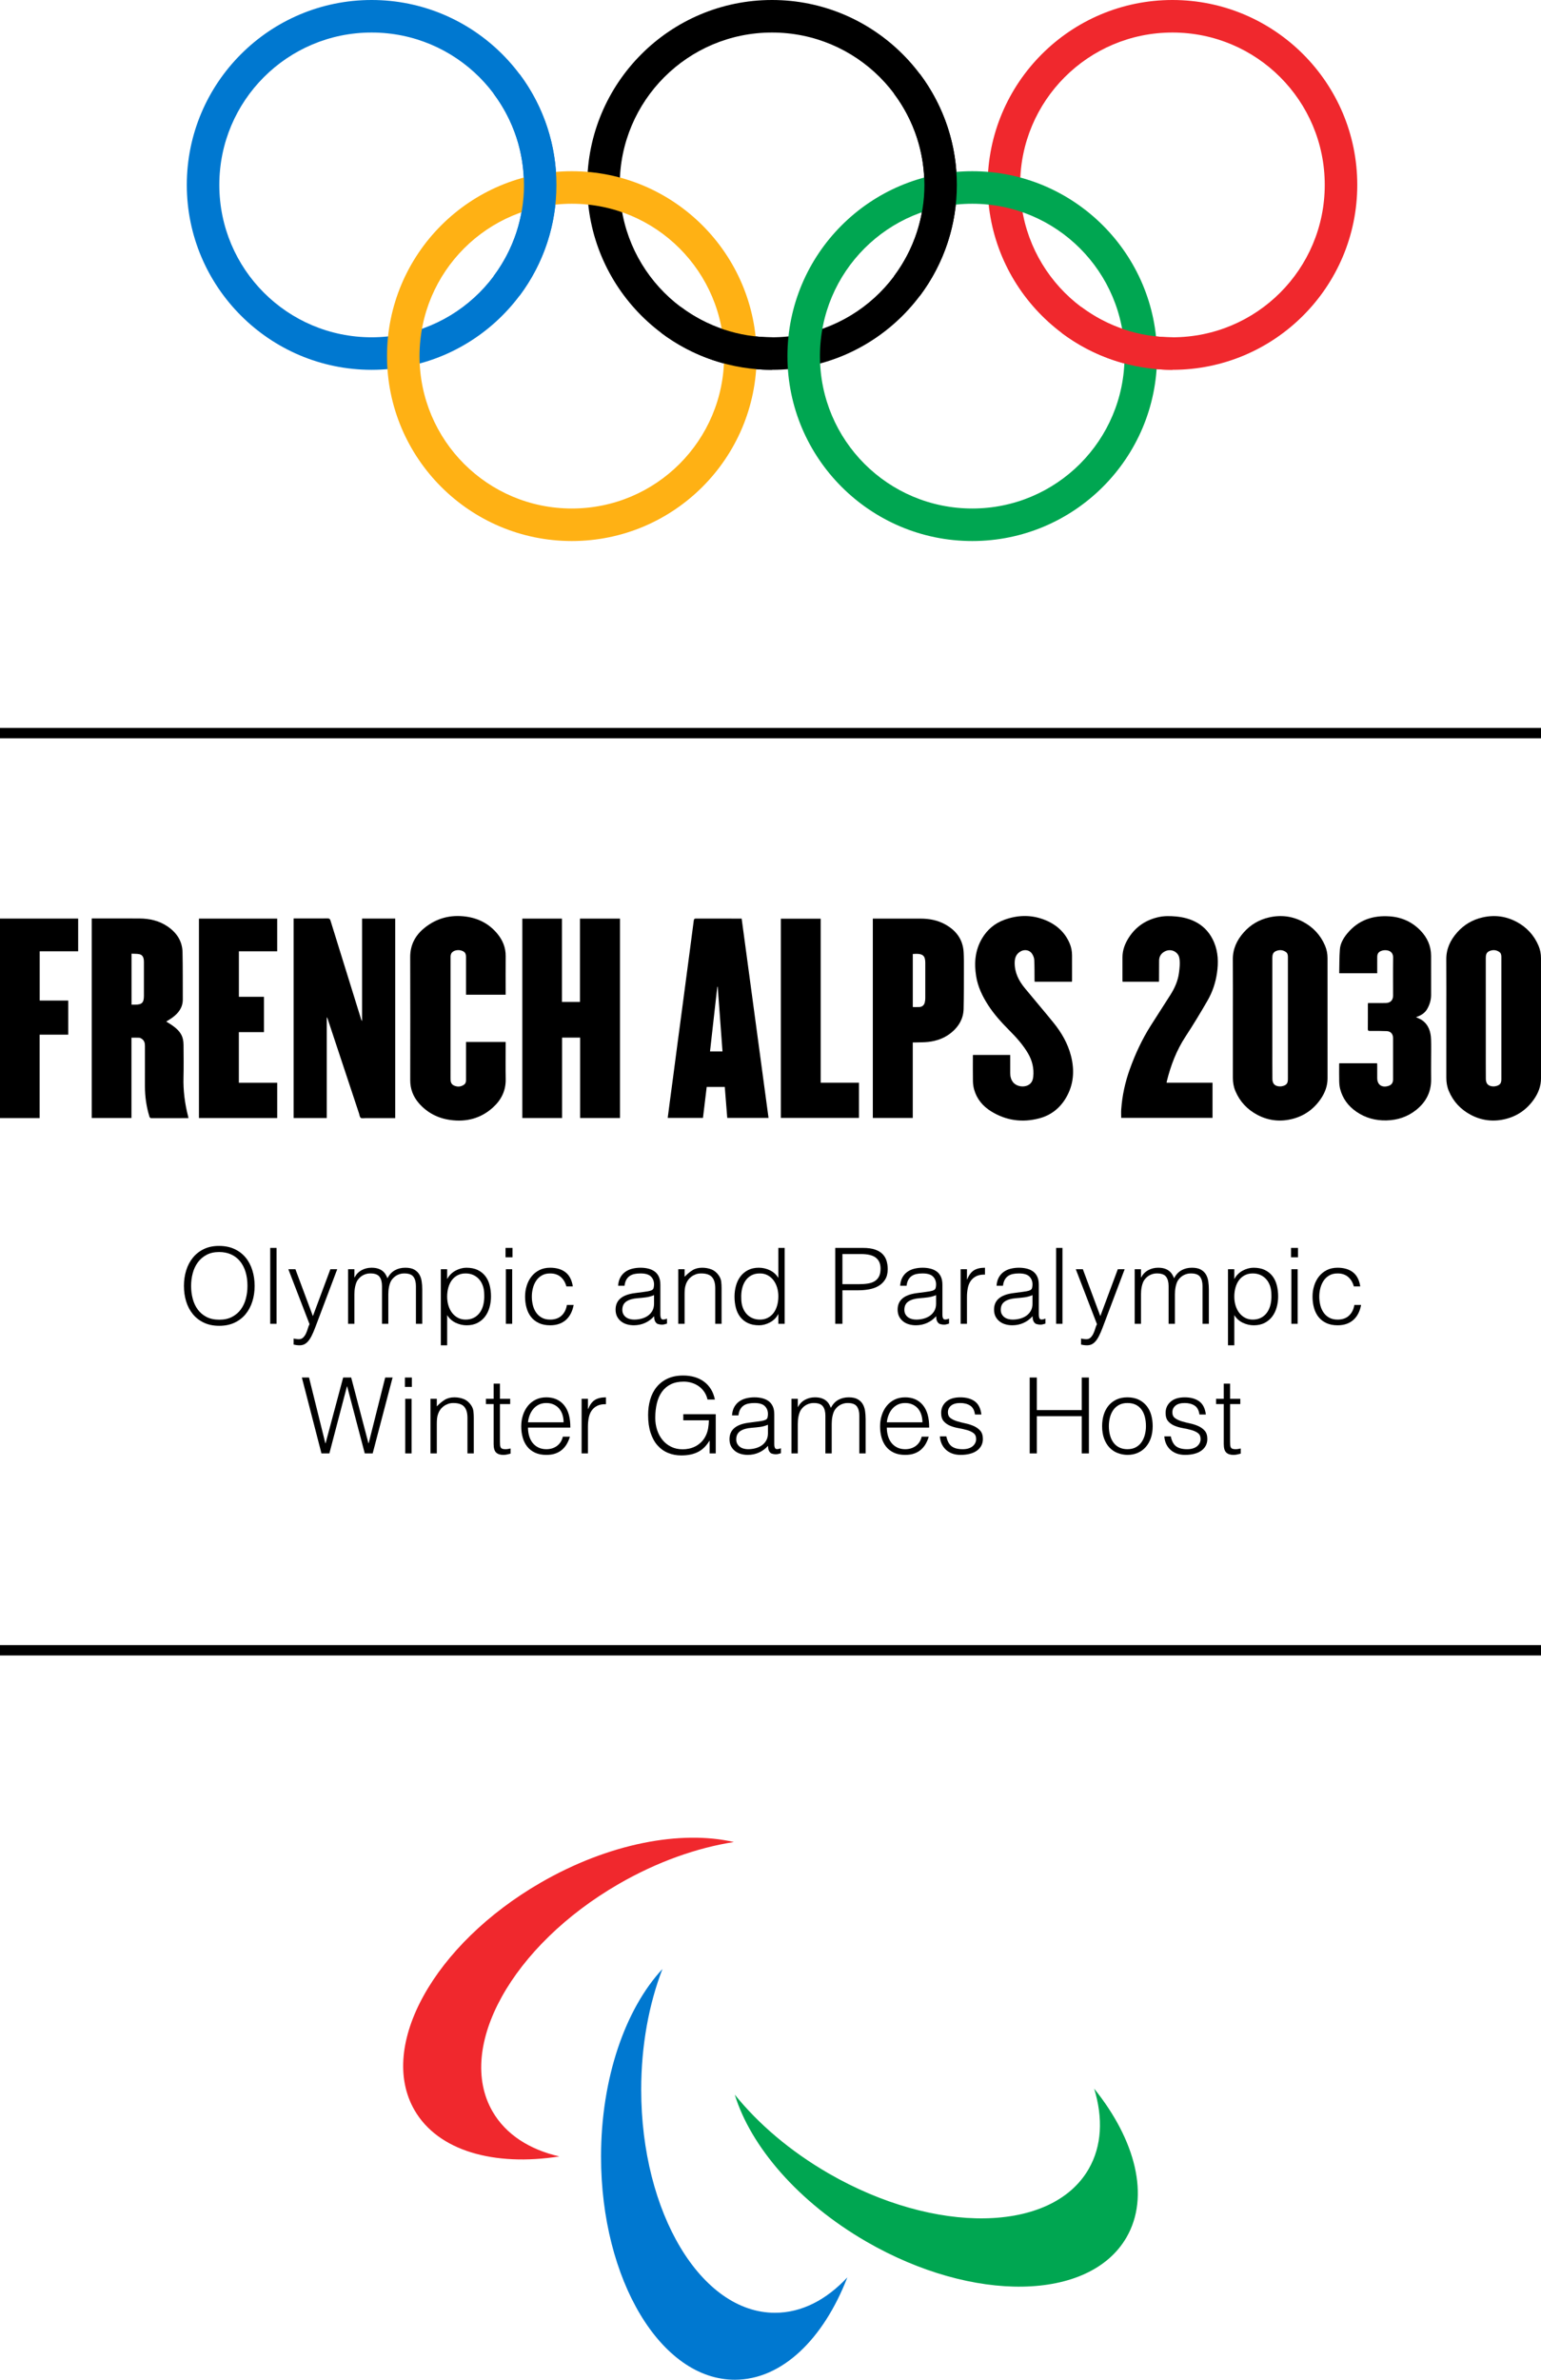 <?xml version="1.0" encoding="UTF-8"?>
<svg xmlns="http://www.w3.org/2000/svg" version="1.1" viewBox="0 0 446.102 688.532">
  <defs>
    <style>
      .cls-1 {
        fill: #f0282d;
      }

      .cls-2 {
        fill: #ffb114;
      }

      .cls-3 {
        fill: #00a651;
      }

      .cls-4 {
        fill: #0078d0;
      }
    </style>
  </defs>
  <!-- Generator: Adobe Illustrator 28.6.0, SVG Export Plug-In . SVG Version: 1.2.0 Build 709)  -->
  <g>
    <g id="Layer_1">
      <g>
        <g>
          <g>
            <path d="M114.409,323.507c-2.901,0-5.75.002-8.598-.002-.472-.001-1.067.14-1.381-.09-.314-.229-.354-.84-.503-1.288-3.021-9.103-6.041-18.206-9.062-27.31-.06-.181-.132-.358-.268-.527v29.185h-9.595v-57.738c.181,0,.371,0,.561,0,3.095,0,6.19.011,9.285-.012.47-.003.671.131.813.589,2.94,9.505,5.898,19.005,8.854,28.505.066.212.143.421.303.618v-29.672h9.592v57.742Z"/>
            <path d="M167.945,300.211h-5.236v23.263h-11.502v-57.693h11.467v24.104h5.221v-24.104h11.581v57.691h-11.531v-23.26Z"/>
            <path d="M48.127,295.565c.649.414,1.273.772,1.855,1.19,1.393,1.002,2.598,2.168,2.979,3.934.109.508.166,1.036.169,1.556.015,3.162.074,6.326-.01,9.486-.101,3.815.382,7.544,1.323,11.228.04.157.07.316.117.526-.191.008-.346.021-.502.021-3.39.001-6.78-.006-10.169.011-.383.002-.535-.124-.642-.477-.865-2.841-1.287-5.746-1.29-8.713-.004-3.916-.005-7.832.002-11.748.002-.835-.208-1.56-.944-2.035-.215-.139-.471-.284-.715-.297-.73-.039-1.463-.014-2.243-.014v23.234h-11.503v-57.73c.18,0,.354,0,.529,0,4.421,0,8.843-.018,13.264.006,2.953.016,5.753.641,8.227,2.35,2.589,1.788,4.199,4.201,4.267,7.401.096,4.552.061,9.107.078,13.661.009,2.339-1.245,3.965-3.025,5.273-.552.406-1.153.745-1.766,1.136ZM38.078,275.928v14.749c.359,0,.684,0,1.009,0,2.007-0,2.572-.563,2.574-2.572.002-3.195.001-6.391-.001-9.586-0-.278-.004-.558-.037-.834-.099-.819-.478-1.471-1.328-1.622-.714-.127-1.456-.096-2.216-.136Z"/>
            <path d="M146.381,287.796h-11.47c0-.213,0-.405,0-.596,0-3.391.001-6.783-0-10.174-0-1.184-.304-1.645-1.297-1.981-1.044-.353-2.358-.061-2.88.675-.145.204-.221.472-.273.722-.049.237-.031.489-.031.735-.001,11.632.004,23.265-.011,34.897-.001.891.159,1.639,1.047,2.024,1.006.436,1.986.362,2.884-.285.448-.323.563-.82.561-1.352-.004-1.18-.001-2.359-.001-3.539,0-2.294,0-4.587,0-6.881,0-.179,0-.358,0-.575h11.47c0,.191,0,.38,0,.569,0,3.408-.046,6.816.013,10.223.057,3.316-1.284,5.979-3.667,8.147-3.525,3.206-7.733,4.282-12.384,3.636-3.573-.496-6.637-2.07-9.04-4.799-1.684-1.912-2.552-4.144-2.548-6.729.018-11.862.031-23.724-.006-35.585-.011-3.501,1.441-6.249,4.066-8.396,3.532-2.889,7.622-3.957,12.133-3.328,3.611.504,6.667,2.106,9.006,4.921,1.544,1.858,2.457,3.995,2.435,6.482-.031,3.555-.008,7.111-.008,10.666v.524Z"/>
            <path d="M69.145,298.629v14.644h11.104v10.202h-22.657v-57.698h22.653v9.465h-11.087v13.171h7.259v10.217h-7.271Z"/>
            <path d="M11.476,323.49H0v-57.719h22.622v9.464h-11.13v14.258h8.261v9.862h-8.277v24.135Z"/>
          </g>
          <g>
            <path d="M222.48,323.446h-11.951c-.237-2.976-.474-5.953-.714-8.96h-5.233c-.359,2.974-.719,5.954-1.081,8.958h-10.206c.203-1.567.4-3.118.606-4.668.346-2.607.7-5.213,1.045-7.821.409-3.094.808-6.19,1.218-9.284.476-3.598.96-7.195,1.437-10.793.638-4.815,1.273-9.631,1.911-14.447.444-3.356.898-6.711,1.325-10.07.056-.44.18-.598.651-.596,4.225.019,8.45.011,12.674.011h.538c2.596,19.234,5.187,38.434,7.782,57.669ZM207.774,285.507c-.042.001-.084.002-.126.003-.701,6.223-1.402,12.447-2.106,18.691h3.612c-.462-6.256-.921-12.475-1.38-18.694Z"/>
            <path d="M281.662,305.225h10.78c0,.437,0,.842,0,1.247,0,1.325-.006,2.651.002,3.976.006.949.188,1.84.788,2.626,1.085,1.42,3.591,1.706,4.936.527.63-.552.869-1.306.949-2.096.243-2.406-.303-4.659-1.516-6.729-1.466-2.503-3.405-4.64-5.438-6.686-2.254-2.268-4.401-4.617-6.137-7.32-1.643-2.557-2.945-5.256-3.437-8.276-.626-3.845-.329-7.569,1.717-11.005,1.522-2.555,3.688-4.368,6.477-5.378,3.689-1.337,7.44-1.49,11.155-.151,3.498,1.26,6.203,3.472,7.707,6.969.478,1.111.695,2.281.699,3.486.009,2.422.004,4.844.003,7.266,0,.112-.022.223-.038.366h-10.795c-.01-.204-.026-.394-.028-.584-.019-1.914.017-3.83-.082-5.74-.032-.615-.309-1.281-.658-1.801-.717-1.071-2.155-1.3-3.283-.661-1.264.717-1.702,1.827-1.723,3.233-.042,2.869,1.157,5.237,2.906,7.371,2.759,3.367,5.604,6.663,8.342,10.046,2.316,2.86,4.145,6.022,5.059,9.613,1.073,4.212.788,8.31-1.47,12.136-1.771,3.002-4.371,5.027-7.712,5.911-4.909,1.3-9.629.658-13.968-2.038-2.389-1.485-4.141-3.561-4.905-6.331-.211-.764-.323-1.577-.337-2.37-.043-2.437-.016-4.876-.015-7.314,0-.08.01-.16.018-.293Z"/>
            <path d="M264.235,323.453h-11.565v-57.676c.189,0,.364,0,.539,0,4.437,0,8.874-.011,13.312.004,2.471.009,4.861.444,7.049,1.642,3.217,1.763,5.201,4.384,5.399,8.143.082,1.55.069,3.107.066,4.66-.009,3.893.016,7.788-.078,11.68-.066,2.73-1.305,4.951-3.378,6.715-1.986,1.691-4.328,2.552-6.881,2.839-1.231.139-2.482.108-3.724.152-.226.008-.453.001-.739.001v21.839ZM264.243,291.373c.66,0,1.266.02,1.869-.005.78-.033,1.37-.483,1.578-1.242.115-.42.166-.869.168-1.305.013-3.42.01-6.839.003-10.259-.001-.342-.031-.688-.089-1.025-.109-.638-.448-1.135-1.066-1.362-.799-.293-1.63-.193-2.463-.159v15.356Z"/>
            <path d="M226.041,265.807h11.537v47.446h11.082v10.186h-22.619v-57.632Z"/>
          </g>
          <g>
            <path d="M356.904,294.56c0-5.662.029-11.325-.012-16.986-.022-3.06,1.185-5.585,3.158-7.809,1.97-2.221,4.42-3.662,7.314-4.328,3.456-.796,6.774-.379,9.899,1.292,2.896,1.548,5.021,3.837,6.319,6.871.497,1.161.722,2.379.723,3.632.007,11.586.002,23.172.006,34.759.001,2.227-.762,4.21-2,6.005-2.115,3.064-5.012,5.051-8.65,5.855-3.379.747-6.649.321-9.712-1.313-2.898-1.546-5.036-3.824-6.32-6.867-.516-1.222-.728-2.502-.727-3.828.008-5.76.003-11.521.003-17.281ZM372.834,294.66c0-3.289,0-6.579,0-9.868,0-2.635-.001-5.269.001-7.904.001-.579-.097-1.126-.614-1.473-.899-.604-1.864-.657-2.85-.241-.927.391-1.046,1.189-1.045,2.075.009,8.591.005,17.183.005,25.774,0,3.06-.013,6.12.015,9.18.004.437.105.932.331,1.295.482.776,1.776,1.034,2.863.671.973-.324,1.294-.815,1.294-1.984 0-5.842 0-11.684 0-17.526Z"/>
            <path d="M418.696,294.56c0-5.662.029-11.325-.012-16.986-.022-3.06,1.185-5.585,3.158-7.809,1.97-2.221,4.42-3.662,7.314-4.328,3.456-.796,6.774-.379,9.899,1.292,2.896,1.548,5.021,3.837,6.319,6.871.497,1.161.722,2.379.723,3.632.007,11.586.002,23.172.006,34.759.001,2.227-.762,4.21-2,6.005-2.115,3.064-5.012,5.051-8.65,5.855-3.379.747-6.649.321-9.712-1.313-2.898-1.546-5.036-3.824-6.32-6.867-.516-1.222-.728-2.502-.727-3.828.008-5.76.003-11.521.003-17.281ZM434.626,294.66c0-3.289,0-6.579,0-9.868,0-2.635-.001-5.269.001-7.904.001-.579-.097-1.126-.614-1.473-.899-.604-1.864-.657-2.85-.241-.927.391-1.046,1.189-1.045,2.075.009,8.591.005,17.183.005,25.774,0,3.06-.013,6.12.015,9.18.004.437.105.932.331,1.295.482.776,1.776,1.034,2.863.671.973-.324,1.294-.815,1.294-1.984 0-5.842 0-11.684 0-17.526Z"/>
            <path d="M396.007,290.22c.62,0,1.189.001,1.759-0,1.146-.003,2.293.016,3.438-.019,1.327-.041,2.075-.837,2.075-2.144.001-3.633-.042-7.267.018-10.899.029-1.747-1.15-2.236-2.338-2.24-.274-.001-.557.043-.821.116-1.028.287-1.434.81-1.444,1.875-.013,1.358-.003,2.716-.004,4.075,0,.191,0,.382,0,.602h-10.944c-.024-.034-.058-.06-.058-.085.052-2.27.014-4.548.19-6.808.135-1.735,1.012-3.247,2.103-4.576,3.214-3.915,7.47-5.351,12.4-4.982,3.402.255,6.368,1.582,8.768,4.032,2.002,2.044,3.127,4.496,3.135,7.395.011,3.764 0,7.528.004,11.292.001,1.461-.412,2.804-1.126,4.064-.593,1.046-1.517,1.69-2.603,2.137-.207.085-.419.159-.644.243.619.303,1.244.515,1.76.88,1.892,1.337,2.517,3.328,2.596,5.51.073,2.01.016,4.025.016,6.038,0,1.817-.027,3.634.006,5.449.067,3.708-1.452,6.655-4.299,8.941-2.51,2.014-5.41,2.978-8.627,3.053-3.158.074-6.065-.704-8.673-2.49-2.364-1.619-4.004-3.794-4.731-6.588-.188-.721-.262-1.485-.281-2.232-.041-1.635-.014-3.273-.013-4.909,0-.095.014-.191.025-.316h10.957c.013.17.037.341.037.512.003,1.26.002,2.52.002,3.78 0,1.863,1.265,2.81,3.086,2.311,1.031-.282,1.5-.884,1.5-1.952.003-3.977.003-7.953 0-11.93-.001-1.195-.664-1.971-1.863-2.023-1.618-.07-3.24-.06-4.86-.052-.437.002-.588-.104-.583-.568.024-2.324.01-4.647.012-6.971,0-.146.013-.291.024-.521Z"/>
            <path d="M335.5,284.044h-10.527c-.013-.151-.033-.277-.033-.404-.001-2.209.004-4.419-0-6.628-.004-2.173.759-4.103,1.929-5.88,2.044-3.104,4.939-4.992,8.549-5.794,1.646-.365,3.318-.331,4.987-.178,2.155.198,4.216.711,6.117,1.795,2.31,1.318,3.911,3.255,4.931,5.67,1.215,2.876,1.289,5.889.844,8.925-.41,2.793-1.296,5.462-2.7,7.896-2.041,3.54-4.159,7.044-6.401,10.459-2.645,4.028-4.308,8.428-5.446,13.063-.019.077-.017.158-.03.29h13.295v10.175h-26.441c0-.82-.05-1.65.009-2.472.286-4.02,1.148-7.922,2.516-11.71,1.565-4.336,3.502-8.499,5.961-12.404,1.9-3.018,3.863-5.995,5.766-9.011,1.24-1.966,2.181-4.065,2.48-6.399.18-1.41.356-2.821.102-4.248-.325-1.823-2.469-2.919-4.352-1.838-.995.571-1.495,1.446-1.509,2.578-.023,1.882-.015,3.764-.022,5.646-.001.144-.013.289-.021.468Z"/>
          </g>
        </g>
        <rect y="210.615" width="446.102" height="3"/>
        <rect y="475.976" width="446.102" height="3"/>
        <g>
          <path d="M53.248,372.068c0-1.606.218-3.111.656-4.515.437-1.402,1.083-2.627,1.937-3.675.854-1.047,1.911-1.876,3.172-2.485,1.261-.61,2.715-.915,4.362-.915,1.708,0,3.207.3,4.498.899,1.291.6,2.369,1.424,3.233,2.471s1.515,2.277,1.952,3.69c.437,1.413.656,2.923.656,4.529,0,1.586-.219,3.075-.656,4.468-.438,1.394-1.083,2.613-1.937,3.66-.854,1.048-1.921,1.876-3.202,2.485-1.281.61-2.766.915-4.453.915s-3.172-.305-4.453-.915c-1.281-.609-2.348-1.438-3.202-2.485-.854-1.047-1.495-2.267-1.922-3.66-.427-1.393-.64-2.882-.64-4.468ZM63.495,381.828c1.423,0,2.648-.27,3.675-.809,1.027-.538,1.871-1.255,2.532-2.15.661-.894,1.148-1.931,1.464-3.11.315-1.18.473-2.41.473-3.69,0-1.525-.188-2.893-.564-4.103-.377-1.21-.92-2.242-1.632-3.096-.712-.855-1.576-1.505-2.592-1.952-1.017-.447-2.156-.671-3.416-.671-1.403,0-2.619.274-3.645.823-1.027.549-1.871,1.276-2.531,2.181-.661.905-1.149,1.947-1.464,3.127-.315,1.179-.473,2.409-.473,3.69,0,1.301.157,2.542.473,3.721.315,1.18.803,2.217,1.464,3.111.66.894,1.504,1.606,2.531,2.135,1.026.529,2.262.793,3.706.793Z"/>
          <path d="M78.227,383.017v-21.96h1.83v21.96h-1.83Z"/>
          <path d="M84.998,387.287c.244.041.493.081.747.122.254.041.513.061.778.061.508,0,.925-.163,1.25-.487.325-.325.595-.716.808-1.173s.391-.934.534-1.431c.142-.498.305-.919.488-1.264l-6.131-15.898h2.043l5.063,13.572,5.063-13.572h1.983l-5.887,15.585c-.366.996-.717,1.892-1.052,2.685s-.691,1.469-1.067,2.028c-.377.559-.793.985-1.25,1.28s-1.002.442-1.632.442c-.326,0-.636-.021-.93-.06-.295-.041-.565-.092-.808-.152v-1.739Z"/>
          <path d="M102.596,383.017h-1.83v-15.799h1.83v2.379h.06c.468-.915,1.139-1.611,2.013-2.089.874-.477,1.83-.717,2.867-.717.732,0,1.352.081,1.86.243.508.163.94.382,1.296.656.355.274.65.595.884.961.233.366.432.763.595,1.19.529-1.037,1.235-1.805,2.12-2.303.885-.498,1.896-.747,3.035-.747,1.077,0,1.937.178,2.577.533.641.356,1.133.823,1.479,1.403.346.579.574,1.245.686,1.998.111.752.168,1.524.168,2.317v9.974h-1.83v-10.919c0-1.139-.239-2.033-.717-2.684-.478-.651-1.368-.977-2.669-.977-.671,0-1.317.147-1.937.442-.621.295-1.165.747-1.632,1.357-.204.265-.372.574-.503.93-.132.356-.239.728-.32,1.113-.082.387-.137.773-.168,1.159-.031.387-.046.742-.046,1.067v8.51h-1.83v-10.919c0-1.139-.239-2.033-.717-2.684-.478-.651-1.368-.977-2.668-.977-.671,0-1.317.147-1.937.442-.621.295-1.164.747-1.632,1.357-.203.265-.371.574-.503.93-.133.356-.239.728-.32,1.113-.082.387-.137.773-.168,1.159-.03.387-.045.742-.045,1.067v8.51Z"/>
          <path d="M129.446,389.239h-1.83v-22.02h1.83v2.775h.061c.264-.508.605-.966,1.022-1.373.416-.406.874-.741,1.373-1.006.498-.265,1.011-.468,1.54-.61.529-.142,1.047-.213,1.556-.213,1.281,0,2.369.213,3.264.64.894.428,1.631,1.012,2.211,1.754.58.743,1.002,1.622,1.266,2.639s.397,2.104.397,3.264c0,1.098-.143,2.155-.427,3.172-.285,1.017-.717,1.906-1.296,2.669-.58.762-1.312,1.372-2.196,1.83-.885.457-1.927.685-3.127.685-1.118,0-2.191-.249-3.218-.747s-1.835-1.235-2.425-2.211v8.753ZM129.446,375.178c0,.895.122,1.744.366,2.547.244.804.595,1.505,1.052,2.104.458.601,1.017,1.078,1.678,1.434.66.356,1.408.534,2.242.534.935,0,1.753-.189,2.455-.565s1.276-.89,1.723-1.54.772-1.408.976-2.272c.203-.864.285-1.794.244-2.791,0-.996-.137-1.876-.412-2.638-.275-.763-.656-1.408-1.144-1.938-.488-.528-1.058-.93-1.708-1.204-.651-.274-1.362-.412-2.135-.412-.854,0-1.617.173-2.288.519s-1.23.818-1.678,1.418c-.447.601-.788,1.312-1.022,2.136-.234.823-.351,1.713-.351,2.668Z"/>
          <path d="M146.347,363.772v-2.715h2.013v2.715h-2.013ZM146.439,383.017v-15.799h1.83v15.799h-1.83Z"/>
          <path d="M163.961,372.19c-.326-1.18-.885-2.1-1.678-2.761-.793-.66-1.799-.991-3.019-.991-.935,0-1.738.193-2.409.58-.671.386-1.22.899-1.647,1.54-.427.641-.743,1.362-.946,2.165-.204.804-.305,1.612-.305,2.425,0,.834.096,1.647.29,2.44.193.793.503,1.505.93,2.135.427.631.976,1.134,1.647,1.51s1.484.565,2.44.565c1.362,0,2.456-.376,3.279-1.129.824-.752,1.347-1.789,1.571-3.111h1.952c-.163.875-.422,1.673-.778,2.394-.356.723-.814,1.342-1.373,1.86-.56.519-1.225.921-1.998,1.205-.773.284-1.658.427-2.654.427-1.261,0-2.348-.213-3.263-.641-.915-.427-1.667-1.011-2.257-1.753s-1.027-1.622-1.312-2.639-.427-2.104-.427-3.264c0-1.098.157-2.15.473-3.156.315-1.007.778-1.897,1.388-2.669s1.367-1.388,2.272-1.846c.904-.457,1.947-.685,3.126-.685,1.83,0,3.31.438,4.438,1.312s1.835,2.236,2.12,4.087h-1.86Z"/>
          <path d="M186.257,373.806c.345-.041.757-.102,1.235-.183.477-.081.869-.193,1.174-.336.305-.142.493-.381.565-.717s.107-.645.107-.931c0-.935-.3-1.702-.9-2.303-.6-.599-1.612-.899-3.035-.899-.63,0-1.21.057-1.739.168-.529.112-.991.305-1.388.579s-.722.641-.976,1.099c-.254.457-.422,1.032-.503,1.723h-1.861c.061-.935.275-1.733.641-2.394.366-.661.839-1.2,1.419-1.617.58-.416,1.25-.722,2.013-.915.763-.192,1.571-.289,2.425-.289.793,0,1.54.086,2.242.259.702.173,1.312.447,1.83.823.519.377.925.88,1.22,1.51.294.631.442,1.403.442,2.318v8.601c0,.712.127,1.165.381,1.357.254.193.768.147,1.54-.137v1.434c-.143.041-.351.101-.625.183-.274.081-.544.122-.808.122-.285,0-.56-.03-.824-.092-.305-.041-.549-.137-.732-.29-.183-.152-.331-.335-.442-.549-.112-.213-.189-.446-.229-.701-.041-.254-.061-.523-.061-.809-.773.855-1.657,1.505-2.653,1.952-.997.447-2.074.671-3.233.671-.692,0-1.357-.091-1.998-.274-.641-.183-1.205-.468-1.693-.854-.488-.387-.874-.859-1.159-1.419-.285-.559-.427-1.225-.427-1.997,0-2.685,1.84-4.271,5.521-4.759l2.532-.335ZM189.337,374.721c-.773.325-1.556.539-2.349.641s-1.586.183-2.379.244c-1.403.102-2.497.417-3.279.945-.783.528-1.174,1.332-1.174,2.409,0,.488.096.91.29,1.266.193.356.447.651.763.885.315.234.681.407,1.098.519.416.112.839.168,1.266.168.732,0,1.443-.092,2.135-.274.691-.184,1.307-.463,1.846-.839.538-.376.971-.855,1.296-1.434.325-.58.488-1.266.488-2.059v-2.471Z"/>
          <path d="M198.182,383.017h-1.83v-15.799h1.83v2.196c.732-.773,1.489-1.403,2.272-1.892.782-.488,1.723-.731,2.821-.731.976,0,1.88.167,2.714.503.834.335,1.535.92,2.104,1.754.386.569.615,1.154.686,1.754s.107,1.225.107,1.875v10.34h-1.83v-10.309c0-1.424-.315-2.491-.945-3.203-.63-.711-1.678-1.067-3.142-1.067-.569,0-1.088.087-1.556.26s-.89.401-1.266.685c-.377.285-.697.61-.96.977-.265.366-.468.752-.61,1.159-.183.508-.295.996-.335,1.464-.041.468-.061.976-.061,1.524v8.51Z"/>
          <path d="M225.324,361.057h1.83v21.96h-1.83v-2.775h-.061c-.265.529-.605.991-1.022,1.388s-.874.728-1.373.991c-.498.265-1.012.468-1.54.61-.529.142-1.047.213-1.555.213-1.281,0-2.369-.213-3.264-.641-.895-.427-1.632-1.011-2.211-1.753s-1.002-1.622-1.266-2.639c-.265-1.017-.397-2.104-.397-3.264,0-1.098.142-2.155.427-3.172s.717-1.906,1.296-2.669,1.312-1.372,2.196-1.83c.884-.457,1.926-.685,3.126-.685,1.118,0,2.191.249,3.218.747s1.835,1.235,2.425,2.211v-8.692ZM225.324,375.056c0-.894-.122-1.743-.366-2.546-.244-.804-.595-1.505-1.053-2.104-.457-.6-1.017-1.078-1.677-1.434-.661-.355-1.408-.534-2.242-.534-.956,0-1.78.189-2.471.565-.691.376-1.261.89-1.708,1.54-.447.651-.773,1.408-.976,2.272s-.285,1.795-.244,2.791c0,.996.137,1.875.412,2.638s.656,1.408,1.144,1.937c.488.529,1.057.931,1.708,1.205s1.362.412,2.135.412c.854,0,1.616-.173,2.288-.519.671-.346,1.23-.818,1.677-1.419.447-.599.788-1.31,1.022-2.135.233-.823.351-1.713.351-2.669Z"/>
          <path d="M241.797,383.017v-21.96h8.021c1.424,0,2.598.163,3.523.488.925.325,1.656.772,2.195,1.342s.915,1.226,1.129,1.967c.214.743.32,1.52.32,2.334,0,1.22-.249,2.227-.747,3.019-.499.793-1.145,1.418-1.938,1.875-.793.458-1.692.778-2.699.961-1.006.184-2.018.274-3.034.274h-4.697v9.699h-2.074ZM248.629,371.549c.977,0,1.851-.061,2.623-.184s1.429-.351,1.968-.685c.538-.336.955-.793,1.25-1.373.295-.579.442-1.337.442-2.272,0-1.382-.452-2.429-1.357-3.141-.904-.712-2.344-1.068-4.315-1.068h-5.368v8.724h4.758Z"/>
          <path d="M267.905,373.806c.345-.041.757-.102,1.235-.183.477-.081.869-.193,1.174-.336.305-.142.493-.381.565-.717s.106-.645.106-.931c0-.935-.3-1.702-.899-2.303-.601-.599-1.612-.899-3.035-.899-.63,0-1.21.057-1.738.168-.529.112-.991.305-1.388.579s-.722.641-.977,1.099c-.254.457-.422,1.032-.503,1.723h-1.86c.06-.935.274-1.733.641-2.394.366-.661.839-1.2,1.418-1.617.58-.416,1.251-.722,2.013-.915.763-.192,1.571-.289,2.425-.289.793,0,1.541.086,2.242.259s1.312.447,1.83.823c.519.377.925.88,1.22,1.51.295.631.442,1.403.442,2.318v8.601c0,.712.127,1.165.381,1.357.255.193.768.147,1.541-.137v1.434c-.143.041-.352.101-.626.183-.274.081-.544.122-.808.122-.285,0-.56-.03-.824-.092-.305-.041-.549-.137-.731-.29-.183-.152-.331-.335-.442-.549-.112-.213-.189-.446-.229-.701-.041-.254-.061-.523-.061-.809-.772.855-1.657,1.505-2.653,1.952s-2.074.671-3.232.671c-.692,0-1.357-.091-1.998-.274-.641-.183-1.205-.468-1.693-.854-.487-.387-.874-.859-1.158-1.419-.285-.559-.428-1.225-.428-1.997,0-2.685,1.841-4.271,5.521-4.759l2.532-.335ZM270.985,374.721c-.772.325-1.556.539-2.349.641s-1.586.183-2.379.244c-1.403.102-2.496.417-3.278.945-.783.528-1.175,1.332-1.175,2.409,0,.488.097.91.29,1.266.193.356.447.651.763.885.315.234.681.407,1.098.519.417.112.839.168,1.266.168.732,0,1.443-.092,2.135-.274.691-.184,1.307-.463,1.846-.839.538-.376.971-.855,1.296-1.434.325-.58.488-1.266.488-2.059v-2.471Z"/>
          <path d="M279.922,383.017h-1.83v-15.799h1.83v2.958h.061c.508-1.26,1.163-2.14,1.967-2.638.803-.498,1.865-.747,3.188-.747v1.982c-1.037-.021-1.892.143-2.562.487-.671.347-1.204.814-1.601,1.403s-.672,1.286-.824,2.089c-.152.804-.229,1.643-.229,2.517v7.747Z"/>
          <path d="M295.812,373.806c.346-.041.758-.102,1.235-.183s.869-.193,1.174-.336c.306-.142.493-.381.565-.717s.107-.645.107-.931c0-.935-.301-1.702-.9-2.303-.6-.599-1.611-.899-3.034-.899-.631,0-1.21.057-1.739.168-.528.112-.991.305-1.388.579s-.722.641-.976,1.099c-.255.457-.422,1.032-.503,1.723h-1.861c.061-.935.275-1.733.641-2.394.366-.661.839-1.2,1.419-1.617.579-.416,1.25-.722,2.013-.915.763-.192,1.57-.289,2.425-.289.793,0,1.54.086,2.241.259.702.173,1.312.447,1.83.823.519.377.926.88,1.221,1.51.294.631.442,1.403.442,2.318v8.601c0,.712.126,1.165.381,1.357.254.193.768.147,1.54-.137v1.434c-.143.041-.351.101-.625.183-.274.081-.544.122-.809.122-.285,0-.56-.03-.823-.092-.305-.041-.549-.137-.732-.29-.183-.152-.33-.335-.441-.549-.112-.213-.189-.446-.23-.701-.041-.254-.06-.523-.06-.809-.773.855-1.657,1.505-2.653,1.952-.997.447-2.074.671-3.233.671-.691,0-1.357-.091-1.998-.274-.641-.183-1.204-.468-1.692-.854-.488-.387-.874-.859-1.159-1.419-.285-.559-.427-1.225-.427-1.997,0-2.685,1.84-4.271,5.521-4.759l2.531-.335ZM298.893,374.721c-.773.325-1.556.539-2.349.641s-1.586.183-2.379.244c-1.403.102-2.497.417-3.279.945-.783.528-1.174,1.332-1.174,2.409,0,.488.096.91.289,1.266.193.356.447.651.763.885.315.234.682.407,1.099.519.416.112.839.168,1.266.168.731,0,1.443-.092,2.135-.274.691-.184,1.307-.463,1.846-.839.538-.376.971-.855,1.296-1.434.325-.58.488-1.266.488-2.059v-2.471Z"/>
          <path d="M305.74,383.017v-21.96h1.83v21.96h-1.83Z"/>
          <path d="M312.953,387.287c.244.041.493.081.747.122s.514.061.778.061c.508,0,.925-.163,1.25-.487.325-.325.595-.716.809-1.173.213-.457.391-.934.533-1.431.143-.498.306-.919.488-1.264l-6.131-15.898h2.044l5.062,13.572,5.064-13.572h1.982l-5.887,15.585c-.365.996-.717,1.892-1.052,2.685-.336.793-.691,1.469-1.067,2.028-.377.559-.793.985-1.251,1.28-.457.295-1.002.442-1.632.442-.325,0-.636-.021-.93-.06-.295-.041-.565-.092-.809-.152v-1.739Z"/>
          <path d="M330.308,383.017h-1.83v-15.799h1.83v2.379h.06c.468-.915,1.139-1.611,2.014-2.089.874-.477,1.83-.717,2.867-.717.731,0,1.352.081,1.86.243.508.163.94.382,1.296.656s.65.595.885.961c.233.366.432.763.595,1.19.528-1.037,1.235-1.805,2.119-2.303.885-.498,1.897-.747,3.035-.747,1.077,0,1.937.178,2.577.533.641.356,1.134.823,1.48,1.403.346.579.574,1.245.686,1.998.111.752.167,1.524.167,2.317v9.974h-1.829v-10.919c0-1.139-.239-2.033-.717-2.684-.478-.651-1.368-.977-2.669-.977-.671,0-1.317.147-1.937.442-.621.295-1.165.747-1.632,1.357-.204.265-.372.574-.504.93-.132.356-.239.728-.32,1.113-.081.387-.137.773-.167,1.159-.031.387-.046.742-.046,1.067v8.51h-1.83v-10.919c0-1.139-.239-2.033-.717-2.684-.478-.651-1.368-.977-2.669-.977-.671,0-1.316.147-1.937.442-.621.295-1.164.747-1.632,1.357-.203.265-.371.574-.503.93-.133.356-.239.728-.32,1.113-.082.387-.138.773-.168,1.159-.03.387-.046.742-.046,1.067v8.51Z"/>
          <path d="M357.317,389.239h-1.829v-22.02h1.829v2.775h.061c.264-.508.605-.966,1.022-1.373.417-.406.874-.741,1.373-1.006.498-.265,1.011-.468,1.54-.61.528-.142,1.047-.213,1.556-.213,1.28,0,2.368.213,3.264.64.894.428,1.631,1.012,2.211,1.754.579.743,1.001,1.622,1.266,2.639.264,1.017.397,2.104.397,3.264,0,1.098-.143,2.155-.427,3.172-.285,1.017-.717,1.906-1.297,2.669-.579.762-1.312,1.372-2.195,1.83-.885.457-1.927.685-3.127.685-1.118,0-2.19-.249-3.218-.747-1.026-.498-1.835-1.235-2.425-2.211v8.753ZM357.317,375.178c0,.895.122,1.744.366,2.547.244.804.595,1.505,1.053,2.104.457.601,1.017,1.078,1.678,1.434.66.356,1.407.534,2.241.534.935,0,1.754-.189,2.455-.565.702-.376,1.276-.89,1.724-1.54s.772-1.408.976-2.272.285-1.794.244-2.791c0-.996-.137-1.876-.411-2.638-.275-.763-.656-1.408-1.145-1.938-.487-.528-1.058-.93-1.708-1.204s-1.362-.412-2.135-.412c-.854,0-1.616.173-2.287.519s-1.23.818-1.678,1.418c-.447.601-.788,1.312-1.022,2.136-.234.823-.352,1.713-.352,2.668Z"/>
          <path d="M373.739,363.772v-2.715h2.013v2.715h-2.013ZM373.831,383.017v-15.799h1.829v15.799h-1.829Z"/>
          <path d="M391.917,372.19c-.326-1.18-.885-2.1-1.678-2.761-.793-.66-1.8-.991-3.019-.991-.935,0-1.738.193-2.409.58-.672.386-1.221.899-1.647,1.54s-.742,1.362-.945,2.165c-.204.804-.305,1.612-.305,2.425,0,.834.096,1.647.289,2.44s.504,1.505.931,2.135c.427.631.976,1.134,1.647,1.51s1.484.565,2.44.565c1.362,0,2.455-.376,3.278-1.129.824-.752,1.347-1.789,1.571-3.111h1.952c-.163.875-.423,1.673-.778,2.394-.355.723-.814,1.342-1.372,1.86-.56.519-1.226.921-1.998,1.205s-1.657.427-2.653.427c-1.261,0-2.349-.213-3.264-.641-.915-.427-1.667-1.011-2.257-1.753s-1.027-1.622-1.312-2.639c-.285-1.017-.427-2.104-.427-3.264,0-1.098.157-2.15.473-3.156.315-1.007.777-1.897,1.388-2.669.609-.772,1.367-1.388,2.272-1.846.904-.457,1.946-.685,3.126-.685,1.83,0,3.31.438,4.438,1.312,1.129.874,1.835,2.236,2.12,4.087h-1.86Z"/>
          <path d="M106.662,417.589h.061l4.789-19.032h2.135l-5.765,21.96h-2.287l-5.094-19.398h-.061l-5.093,19.398h-2.288l-5.673-21.96h2.074l4.728,19.032h.061l5.093-19.032h2.318l5.002,19.032Z"/>
          <path d="M117.22,401.272v-2.715h2.013v2.715h-2.013ZM117.312,420.517v-15.799h1.83v15.799h-1.83Z"/>
          <path d="M126.448,420.517h-1.83v-15.799h1.83v2.196c.732-.773,1.489-1.403,2.272-1.892.782-.488,1.723-.731,2.821-.731.976,0,1.88.167,2.714.503.834.335,1.535.92,2.104,1.754.386.569.615,1.154.686,1.754s.107,1.225.107,1.875v10.34h-1.83v-10.309c0-1.424-.315-2.491-.945-3.203-.63-.711-1.678-1.067-3.142-1.067-.569,0-1.088.087-1.556.26s-.89.401-1.266.685c-.377.285-.697.61-.96.977-.265.366-.468.752-.61,1.159-.183.508-.295.996-.335,1.464-.041.468-.061.976-.061,1.524v8.51Z"/>
          <path d="M147.812,420.578c-.224.041-.519.112-.885.214-.366.102-.773.152-1.22.152-.915,0-1.612-.229-2.089-.685-.478-.458-.717-1.276-.717-2.456v-11.56h-2.227v-1.524h2.227v-4.393h1.83v4.393h2.958v1.524h-2.958v10.828c0,.387.01.722.03,1.006.02.285.081.519.183.702.102.183.259.315.473.397.214.081.514.122.9.122.244,0,.493-.021.747-.061.254-.04.503-.091.748-.152v1.494Z"/>
          <path d="M152.846,413.045c0,.855.111,1.662.335,2.425.223.763.554,1.424.991,1.982.437.56.991,1.007,1.662,1.342.671.336,1.443.504,2.318.504,1.2,0,2.227-.315,3.081-.945.854-.631,1.423-1.525,1.708-2.685h2.043c-.224.753-.519,1.449-.884,2.09-.366.64-.824,1.199-1.373,1.677-.549.478-1.2.85-1.952,1.113-.752.265-1.627.397-2.623.397-1.261,0-2.348-.213-3.263-.641-.915-.427-1.667-1.011-2.257-1.753s-1.027-1.617-1.312-2.623c-.285-1.007-.427-2.09-.427-3.249,0-1.158.168-2.246.503-3.263.335-1.017.813-1.906,1.433-2.669s1.377-1.362,2.272-1.8c.894-.436,1.911-.655,3.05-.655,2.176,0,3.884.747,5.124,2.241s1.85,3.665,1.83,6.512h-12.261ZM163.154,411.52c0-.772-.106-1.5-.32-2.182-.214-.681-.529-1.27-.946-1.769-.417-.498-.94-.894-1.571-1.19s-1.353-.442-2.166-.442c-.814,0-1.53.152-2.15.458-.621.305-1.149.712-1.586,1.22-.437.509-.788,1.098-1.052,1.769s-.438,1.383-.518,2.136h10.309Z"/>
          <path d="M170.198,420.517h-1.83v-15.799h1.83v2.958h.061c.508-1.26,1.164-2.14,1.967-2.638s1.866-.747,3.188-.747v1.982c-1.037-.021-1.891.143-2.562.487-.671.347-1.205.814-1.601,1.403s-.671,1.286-.824,2.089c-.152.804-.229,1.643-.229,2.517v7.747Z"/>
          <path d="M197.806,410.94v-1.769h9.394v11.346h-1.769v-3.752c-.387.651-.829,1.246-1.327,1.785-.498.538-1.073.996-1.723,1.372-.651.376-1.403.666-2.257.869s-1.82.305-2.897.305c-1.383,0-2.664-.243-3.843-.731s-2.196-1.215-3.05-2.181-1.52-2.181-1.998-3.644c-.477-1.465-.716-3.173-.716-5.124,0-1.606.203-3.106.61-4.499.406-1.393,1.032-2.603,1.875-3.63.844-1.026,1.901-1.835,3.172-2.425,1.27-.589,2.77-.884,4.498-.884,1.159,0,2.242.142,3.248.427,1.006.285,1.911.717,2.714,1.296.803.58,1.479,1.302,2.028,2.166.549.864.945,1.886,1.19,3.064h-2.135c-.183-.812-.493-1.545-.93-2.195-.438-.65-.96-1.194-1.571-1.632-.61-.438-1.292-.772-2.043-1.007-.752-.233-1.536-.351-2.349-.351-1.444,0-2.684.255-3.721.763-1.037.509-1.891,1.225-2.562,2.15-.671.925-1.165,2.033-1.48,3.324-.315,1.291-.473,2.71-.473,4.255,0,1.22.178,2.379.534,3.477.355,1.099.874,2.064,1.556,2.897.681.834,1.515,1.495,2.501,1.982.986.488,2.109.732,3.37.732.59,0,1.2-.065,1.83-.198.63-.132,1.24-.351,1.83-.656.589-.305,1.139-.701,1.647-1.19.508-.487.945-1.087,1.312-1.799.346-.691.585-1.413.717-2.166.132-.752.208-1.545.229-2.379h-7.411Z"/>
          <path d="M219.233,411.306c.345-.041.757-.102,1.235-.183.477-.081.869-.193,1.174-.336.305-.142.493-.381.565-.717s.107-.645.107-.931c0-.935-.3-1.702-.9-2.303-.6-.599-1.612-.899-3.035-.899-.63,0-1.21.057-1.739.168-.529.112-.991.305-1.388.579s-.722.641-.976,1.099c-.254.457-.422,1.032-.503,1.723h-1.861c.061-.935.275-1.733.641-2.394.366-.661.839-1.2,1.419-1.617.58-.416,1.25-.722,2.013-.915.763-.192,1.571-.289,2.425-.289.793,0,1.54.086,2.242.259.702.173,1.312.447,1.83.823.519.377.925.88,1.22,1.51.295.631.442,1.403.442,2.318v8.601c0,.712.127,1.165.381,1.357.255.193.768.147,1.541-.137v1.434c-.143.041-.352.101-.626.183-.274.081-.544.122-.808.122-.285,0-.56-.03-.824-.092-.305-.041-.549-.137-.732-.29-.183-.152-.331-.335-.442-.549-.112-.213-.189-.446-.229-.701-.041-.254-.061-.523-.061-.809-.773.855-1.657,1.505-2.653,1.952-.997.447-2.074.671-3.233.671-.692,0-1.357-.091-1.998-.274-.641-.183-1.205-.468-1.693-.854-.488-.387-.874-.859-1.159-1.419-.285-.559-.427-1.225-.427-1.997,0-2.685,1.84-4.271,5.521-4.759l2.532-.335ZM222.314,412.221c-.773.325-1.556.539-2.349.641s-1.586.183-2.379.244c-1.403.102-2.497.417-3.279.945-.783.528-1.174,1.332-1.174,2.409,0,.488.096.91.29,1.266.193.356.447.651.763.885.315.234.681.407,1.098.519.416.112.839.168,1.266.168.732,0,1.443-.092,2.135-.274.691-.184,1.307-.463,1.846-.839.538-.376.971-.855,1.296-1.434.325-.58.488-1.266.488-2.059v-2.471Z"/>
          <path d="M230.954,420.517h-1.83v-15.799h1.83v2.379h.06c.468-.915,1.139-1.611,2.013-2.089s1.83-.717,2.867-.717c.732,0,1.353.081,1.86.243.508.163.94.382,1.297.656.355.274.65.595.884.961s.432.763.595,1.19c.529-1.037,1.235-1.805,2.12-2.303s1.895-.747,3.035-.747c1.077,0,1.937.178,2.577.533.641.356,1.133.823,1.478,1.403.346.579.574,1.245.686,1.998.111.752.168,1.524.168,2.317v9.974h-1.83v-10.919c0-1.139-.239-2.033-.717-2.684-.477-.651-1.368-.977-2.669-.977-.671,0-1.316.147-1.937.442s-1.164.747-1.632,1.357c-.203.265-.371.574-.503.93-.133.356-.239.728-.32,1.113-.082.387-.138.773-.168,1.159-.03.387-.046.742-.046,1.067v8.51h-1.83v-10.919c0-1.139-.239-2.033-.717-2.684-.477-.651-1.367-.977-2.668-.977-.672,0-1.317.147-1.938.442s-1.164.747-1.632,1.357c-.203.265-.371.574-.503.93-.133.356-.239.728-.32,1.113-.081.387-.137.773-.168,1.159-.03.387-.045.742-.045,1.067v8.51Z"/>
          <path d="M256.726,413.045c0,.855.111,1.662.336,2.425.223.763.554,1.424.991,1.982.436.56.991,1.007,1.662,1.342.671.336,1.443.504,2.317.504,1.2,0,2.227-.315,3.081-.945.854-.631,1.423-1.525,1.708-2.685h2.043c-.224.753-.519,1.449-.884,2.09-.366.64-.824,1.199-1.373,1.677-.549.478-1.2.85-1.952,1.113-.752.265-1.627.397-2.623.397-1.261,0-2.348-.213-3.263-.641-.915-.427-1.668-1.011-2.258-1.753s-1.026-1.617-1.312-2.623c-.284-1.007-.427-2.09-.427-3.249,0-1.158.168-2.246.504-3.263.335-1.017.812-1.906,1.433-2.669s1.378-1.362,2.272-1.8c.894-.436,1.911-.655,3.05-.655,2.176,0,3.884.747,5.124,2.241s1.851,3.665,1.83,6.512h-12.261ZM267.035,411.52c0-.772-.106-1.5-.319-2.182-.214-.681-.529-1.27-.946-1.769s-.94-.894-1.57-1.19c-.631-.295-1.353-.442-2.166-.442s-1.53.152-2.149.458c-.621.305-1.149.712-1.587,1.22-.436.509-.788,1.098-1.052,1.769-.265.671-.438,1.383-.519,2.136h10.309Z"/>
          <path d="M273.948,415.576c.284,1.363.797,2.323,1.54,2.883.742.56,1.804.839,3.188.839.671,0,1.25-.081,1.738-.244.487-.163.889-.382,1.204-.656s.554-.584.717-.93.244-.712.244-1.099c0-.772-.249-1.347-.747-1.723s-1.124-.671-1.876-.885-1.565-.397-2.439-.549c-.875-.152-1.688-.381-2.44-.686-.752-.305-1.378-.742-1.876-1.312-.498-.568-.747-1.372-.747-2.409,0-1.321.483-2.404,1.449-3.248.965-.844,2.333-1.266,4.102-1.266,1.708,0,3.096.381,4.164,1.144,1.067.763,1.712,2.038,1.937,3.827h-1.86c-.163-1.22-.626-2.078-1.388-2.577-.763-.498-1.724-.747-2.883-.747s-2.043.249-2.653.747c-.61.499-.915,1.154-.915,1.968,0,.712.249,1.256.747,1.632s1.123.682,1.876.915c.752.233,1.565.441,2.44.625.874.183,1.688.442,2.439.777.752.336,1.377.788,1.876,1.357.498.569.747,1.362.747,2.379,0,.753-.163,1.419-.488,1.998s-.772,1.062-1.342,1.448c-.569.387-1.245.677-2.028.87-.783.192-1.642.289-2.577.289s-1.764-.137-2.485-.411c-.723-.274-1.338-.656-1.846-1.145-.509-.487-.905-1.057-1.19-1.708-.285-.65-.447-1.352-.488-2.104h1.861Z"/>
          <path d="M298.084,420.517v-21.96h2.074v9.425h12.993v-9.425h2.074v21.96h-2.074v-10.767h-12.993v10.767h-2.074Z"/>
          <path d="M326.37,420.944c-1.017-.021-1.967-.203-2.852-.549s-1.657-.864-2.318-1.556c-.66-.69-1.185-1.556-1.57-2.592-.387-1.037-.579-2.247-.579-3.63,0-1.159.152-2.242.457-3.248.305-1.007.763-1.886,1.372-2.639.61-.752,1.373-1.347,2.288-1.784.915-.436,1.982-.655,3.202-.655,1.24,0,2.318.219,3.233.655.915.438,1.678,1.027,2.287,1.77.61.742,1.062,1.621,1.357,2.638s.442,2.104.442,3.264c0,1.261-.173,2.399-.519,3.416s-.839,1.891-1.48,2.623c-.641.731-1.413,1.296-2.317,1.692-.905.397-1.906.595-3.005.595ZM331.738,412.618c0-.935-.102-1.81-.305-2.623-.204-.814-.519-1.52-.945-2.12-.428-.6-.977-1.072-1.647-1.418s-1.494-.519-2.471-.519c-.956,0-1.774.189-2.455.565-.682.376-1.235.874-1.662,1.494-.427.621-.742,1.332-.945,2.136-.204.803-.306,1.631-.306,2.485,0,.976.117,1.876.352,2.699.233.823.574,1.53,1.022,2.12s1.007,1.047,1.678,1.372,1.443.488,2.317.488c.956,0,1.774-.189,2.455-.565.682-.376,1.235-.879,1.663-1.51.427-.63.741-1.342.945-2.135.203-.793.305-1.617.305-2.471Z"/>
          <path d="M338.924,415.576c.284,1.363.797,2.323,1.54,2.883.742.56,1.804.839,3.188.839.671,0,1.25-.081,1.738-.244.487-.163.889-.382,1.204-.656s.554-.584.717-.93.244-.712.244-1.099c0-.772-.249-1.347-.747-1.723s-1.124-.671-1.876-.885-1.565-.397-2.439-.549c-.875-.152-1.688-.381-2.44-.686-.752-.305-1.378-.742-1.876-1.312-.498-.568-.747-1.372-.747-2.409,0-1.321.483-2.404,1.449-3.248.965-.844,2.333-1.266,4.102-1.266,1.708,0,3.096.381,4.164,1.144,1.067.763,1.712,2.038,1.937,3.827h-1.86c-.163-1.22-.626-2.078-1.388-2.577-.763-.498-1.724-.747-2.883-.747s-2.043.249-2.653.747c-.61.499-.915,1.154-.915,1.968,0,.712.249,1.256.747,1.632s1.123.682,1.876.915c.752.233,1.565.441,2.44.625.874.183,1.688.442,2.439.777.752.336,1.377.788,1.876,1.357.498.569.747,1.362.747,2.379,0,.753-.163,1.419-.488,1.998s-.772,1.062-1.342,1.448c-.569.387-1.245.677-2.028.87-.783.192-1.642.289-2.577.289s-1.764-.137-2.485-.411c-.723-.274-1.338-.656-1.846-1.145-.509-.487-.905-1.057-1.19-1.708-.285-.65-.447-1.352-.488-2.104h1.861Z"/>
          <path d="M359.176,420.578c-.225.041-.519.112-.885.214s-.773.152-1.22.152c-.915,0-1.612-.229-2.09-.685-.477-.458-.717-1.276-.717-2.456v-11.56h-2.227v-1.524h2.227v-4.393h1.83v4.393h2.959v1.524h-2.959v10.828c0,.387.01.722.03,1.006.021.285.081.519.184.702.102.183.259.315.473.397s.514.122.899.122c.244,0,.493-.021.747-.061.255-.04.504-.091.748-.152v1.494Z"/>
        </g>
      </g>
      <g id="g3013">
        <path id="circle3015" class="cls-4" d="M107.579,0c-29.524,0-53.5,23.976-53.5,53.5s23.976,53.5,53.5,53.5,53.5-23.976,53.5-53.5S137.103,0,107.579,0ZM107.579,9.412c24.372,0,44.088,19.716,44.088,44.088s-19.716,44.088-44.088,44.088-44.088-19.716-44.088-44.088S83.207,9.412,107.579,9.412Z"/>
        <path id="circle3017" d="M223.496,0c-29.524,0-53.5,23.976-53.5,53.5s23.976,53.5,53.5,53.5,53.5-23.976,53.5-53.5S253.02,0,223.496,0ZM223.496,9.412c24.372,0,44.088,19.716,44.088,44.088s-19.716,44.088-44.088,44.088-44.088-19.716-44.088-44.088,19.716-44.088,44.088-44.088Z"/>
        <path id="circle3019" class="cls-1" d="M339.412,0c-29.524,0-53.5,23.976-53.5,53.5s23.976,53.5,53.5,53.5,53.5-23.976,53.5-53.5S368.936,0,339.412,0ZM339.412,9.412c24.372,0,44.088,19.716,44.088,44.088s-19.716,44.088-44.088,44.088-44.088-19.716-44.088-44.088,19.716-44.088,44.088-44.088Z"/>
        <path id="circle3021" class="cls-2" d="M165.537,49.537c-29.524,0-53.5,23.976-53.5,53.5s23.976,53.5,53.5,53.5,53.5-23.976,53.5-53.5-23.976-53.5-53.5-53.5ZM165.537,58.949c24.372,0,44.088,19.716,44.088,44.088s-19.716,44.088-44.088,44.088-44.088-19.716-44.088-44.088,19.716-44.088,44.088-44.088Z"/>
        <path id="circle3023" class="cls-3" d="M281.454,49.537c-29.524,0-53.5,23.976-53.5,53.5s23.976,53.5,53.5,53.5,53.5-23.976,53.5-53.5-23.976-53.5-53.5-53.5ZM281.454,58.949c24.372,0,44.088,19.716,44.088,44.088s-19.716,44.088-44.088,44.088-44.088-19.716-44.088-44.088,19.716-44.088,44.088-44.088Z"/>
        <path id="path3025" class="cls-4" d="M150.379,21.4l-7.53,5.647c11.79,15.654,11.79,37.252,0,52.906l7.53,5.647c14.267-19.022,14.267-45.178,0-64.2Z"/>
        <path id="path3027" d="M266.296,21.4l-7.53,5.647c11.79,15.654,11.79,37.252,0,52.906l7.53,5.647c14.267-19.022,14.267-45.178,0-64.2ZM197.043,88.77l-5.647,7.53c9.214,6.935,20.508,10.7,32.1,10.7v-9.412c-9.511,0-18.824-3.071-26.453-8.818Z"/>
        <path id="path3029" class="cls-1" d="M312.96,88.77l-5.647,7.53c9.214,6.935,20.508,10.7,32.1,10.7v-9.412c-9.511,0-18.824-3.071-26.453-8.818Z"/>
      </g>
      <g>
        <path class="cls-1" d="M212.444,532.954c-15.297-3.521-36.183.357-55.918,11.75-30.874,17.825-47.232,47.292-36.537,65.817,6.833,11.836,23.059,16.34,41.94,13.399-8.635-1.988-15.489-6.333-19.348-13.016-10.695-18.523,5.664-47.991,36.537-65.816,11.145-6.435,22.659-10.472,33.326-12.133"/>
        <path class="cls-3" d="M212.712,606.039c4.599,15.008,18.401,31.158,38.135,42.551,30.874,17.825,64.573,17.259,75.267-1.266,6.834-11.836,2.622-28.14-9.366-43.021,2.596,8.472,2.261,16.58-1.599,23.265-10.694,18.523-44.392,19.09-75.266,1.266-11.146-6.435-20.398-14.388-27.171-22.795"/>
        <path class="cls-4" d="M191.777,569.68c-10.698,11.487-17.783,31.514-17.783,54.301,0,35.651,17.34,64.551,38.73,64.551,13.668,0,25.681-11.801,32.574-29.622-6.04,6.484-13.23,10.248-20.947,10.248-21.39,0-38.73-28.901-38.73-64.55-.001-12.871,2.26-24.86,6.155-34.928"/>
      </g>
    </g>
  </g>
</svg>